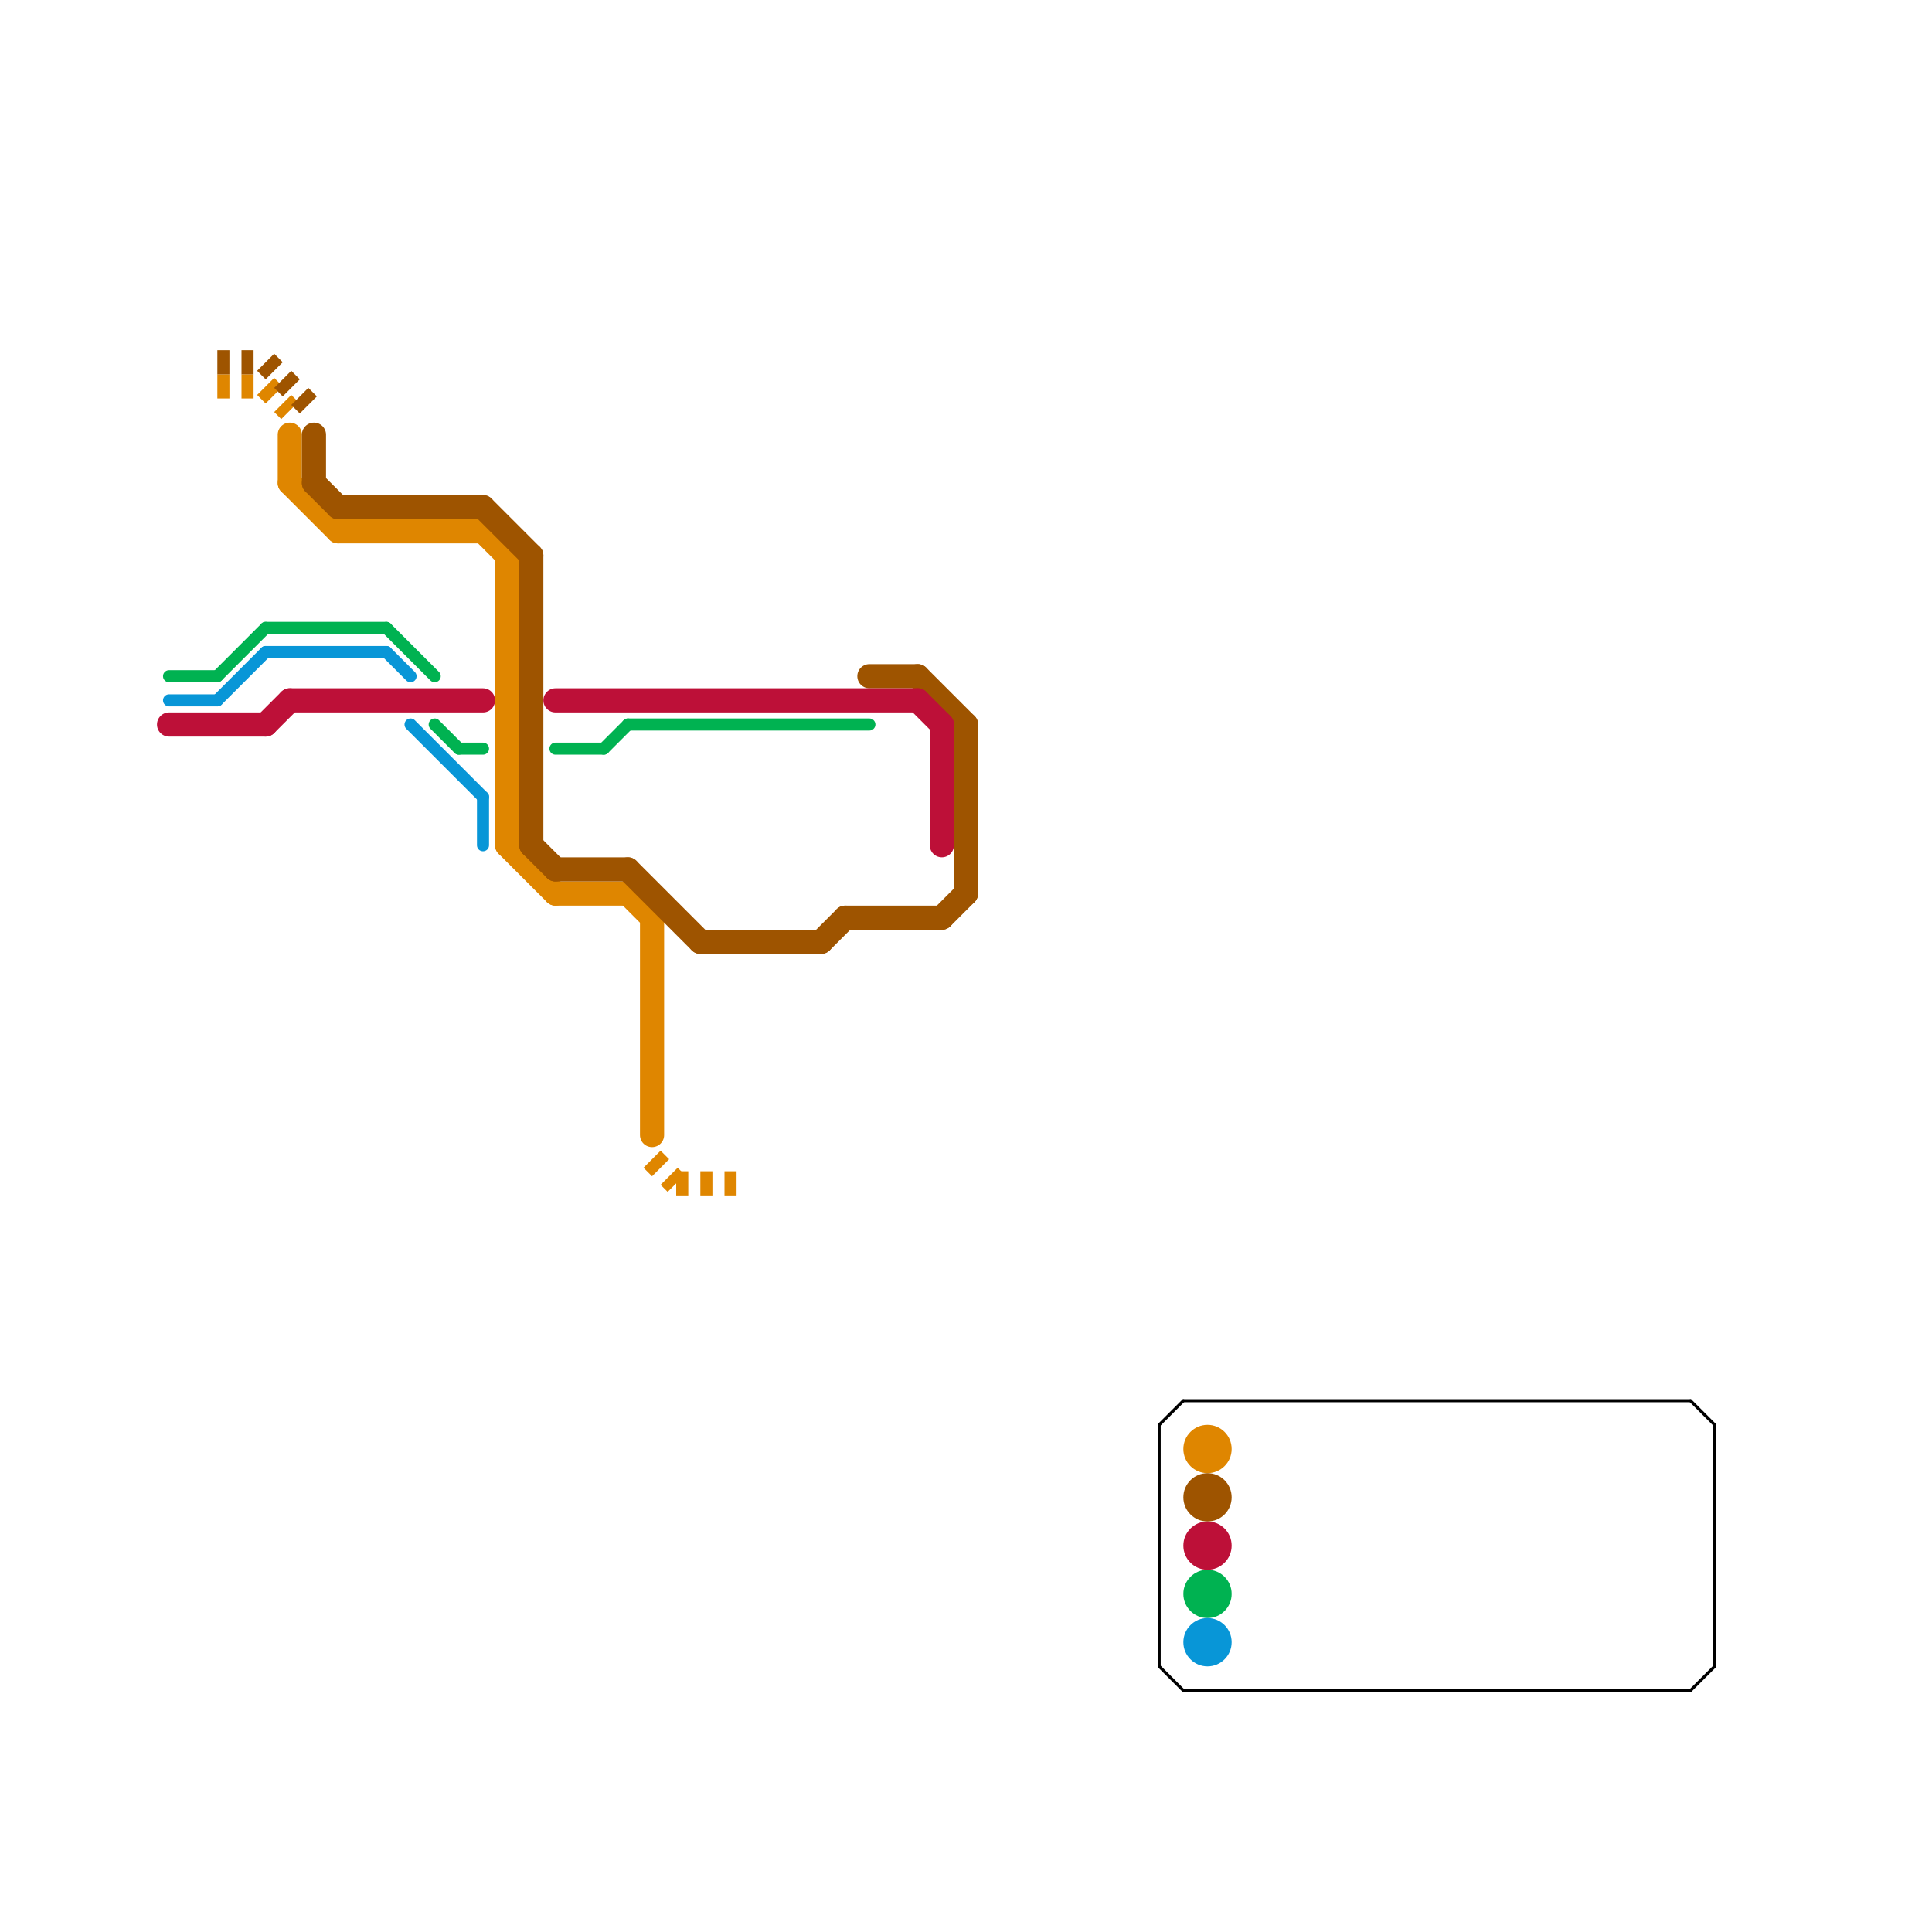 
<svg version="1.1" xmlns="http://www.w3.org/2000/svg" viewBox="0 0 80 80">
<style>text { font: 1px Helvetica; font-weight: 600; white-space: pre; dominant-baseline: central; } line { stroke-width: 1; fill: none; stroke-linecap: round; stroke-linejoin: round; } .c0 { stroke: #df8600 } .c1 { stroke: #9e5400 } .c2 { stroke: #bd1038 } .c3 { stroke: #00b251 } .c4 { stroke: #0896d7 } .c5 { stroke: #000000 } .w5 { stroke-width: .125; }.w3 { stroke-width: .5; }.w1 { stroke-width: 1; }.l2 { stroke-dasharray: .5 .5; stroke-linecap: butt; }</style><defs><g id="ct-xf"><circle r="0.5" fill="#fff" stroke="#000" stroke-width="0.2"/></g><g id="ct"><circle r="0.5" fill="#fff" stroke="#000" stroke-width="0.1"/></g></defs><line class="c0 " x1="27" y1="38" x2="27" y2="47"/><line class="c0 " x1="26" y1="37" x2="27" y2="38"/><line class="c0 " x1="23" y1="37" x2="26" y2="37"/><line class="c0 " x1="12" y1="18" x2="12" y2="20"/><line class="c0 " x1="20" y1="22" x2="21" y2="23"/><line class="c0 " x1="12" y1="20" x2="14" y2="22"/><line class="c0 " x1="21" y1="23" x2="21" y2="35"/><line class="c0 " x1="14" y1="22" x2="20" y2="22"/><line class="c0 " x1="21" y1="35" x2="23" y2="37"/><circle cx="50" cy="60" r="1" fill="#df8600" /><line class="c0 l2" x1="28" y1="49" x2="31" y2="49"/><line class="c0 l2" x1="27" y1="48" x2="28" y2="49"/><line class="c0 l2" x1="9" y1="16" x2="11" y2="16"/><line class="c0 l2" x1="11" y1="16" x2="12" y2="17"/><line class="c1 " x1="36" y1="28" x2="38" y2="28"/><line class="c1 " x1="38" y1="28" x2="40" y2="30"/><line class="c1 " x1="22" y1="35" x2="23" y2="36"/><line class="c1 " x1="39" y1="38" x2="40" y2="37"/><line class="c1 " x1="14" y1="21" x2="20" y2="21"/><line class="c1 " x1="35" y1="38" x2="39" y2="38"/><line class="c1 " x1="13" y1="18" x2="13" y2="20"/><line class="c1 " x1="34" y1="39" x2="35" y2="38"/><line class="c1 " x1="22" y1="23" x2="22" y2="35"/><line class="c1 " x1="13" y1="20" x2="14" y2="21"/><line class="c1 " x1="29" y1="39" x2="34" y2="39"/><line class="c1 " x1="20" y1="21" x2="22" y2="23"/><line class="c1 " x1="26" y1="36" x2="29" y2="39"/><line class="c1 " x1="40" y1="30" x2="40" y2="37"/><line class="c1 " x1="23" y1="36" x2="26" y2="36"/><circle cx="50" cy="62" r="1" fill="#9e5400" /><line class="c1 l2" x1="9" y1="15" x2="11" y2="15"/><line class="c1 l2" x1="11" y1="15" x2="13" y2="17"/><line class="c2 " x1="11" y1="30" x2="12" y2="29"/><line class="c2 " x1="38" y1="29" x2="39" y2="30"/><line class="c2 " x1="12" y1="29" x2="20" y2="29"/><line class="c2 " x1="7" y1="30" x2="11" y2="30"/><line class="c2 " x1="23" y1="29" x2="38" y2="29"/><line class="c2 " x1="39" y1="30" x2="39" y2="35"/><circle cx="50" cy="64" r="1" fill="#bd1038" /><line class="c3 w3" x1="18" y1="30" x2="19" y2="31"/><line class="c3 w3" x1="26" y1="30" x2="36" y2="30"/><line class="c3 w3" x1="25" y1="31" x2="26" y2="30"/><line class="c3 w3" x1="23" y1="31" x2="25" y2="31"/><line class="c3 w3" x1="11" y1="26" x2="16" y2="26"/><line class="c3 w3" x1="7" y1="28" x2="9" y2="28"/><line class="c3 w3" x1="9" y1="28" x2="11" y2="26"/><line class="c3 w3" x1="19" y1="31" x2="20" y2="31"/><line class="c3 w3" x1="16" y1="26" x2="18" y2="28"/><circle cx="50" cy="66" r="1" fill="#00b251" /><line class="c4 w3" x1="7" y1="29" x2="9" y2="29"/><line class="c4 w3" x1="16" y1="27" x2="17" y2="28"/><line class="c4 w3" x1="17" y1="30" x2="20" y2="33"/><line class="c4 w3" x1="11" y1="27" x2="16" y2="27"/><line class="c4 w3" x1="20" y1="33" x2="20" y2="35"/><line class="c4 w3" x1="9" y1="29" x2="11" y2="27"/><circle cx="50" cy="68" r="1" fill="#0896d7" /><line class="c5 w5" x1="48" y1="59" x2="48" y2="69"/><line class="c5 w5" x1="70" y1="70" x2="71" y2="69"/><line class="c5 w5" x1="71" y1="59" x2="71" y2="69"/><line class="c5 w5" x1="49" y1="70" x2="70" y2="70"/><line class="c5 w5" x1="70" y1="58" x2="71" y2="59"/><line class="c5 w5" x1="48" y1="59" x2="49" y2="58"/><line class="c5 w5" x1="49" y1="58" x2="70" y2="58"/><line class="c5 w5" x1="48" y1="69" x2="49" y2="70"/>
</svg>
